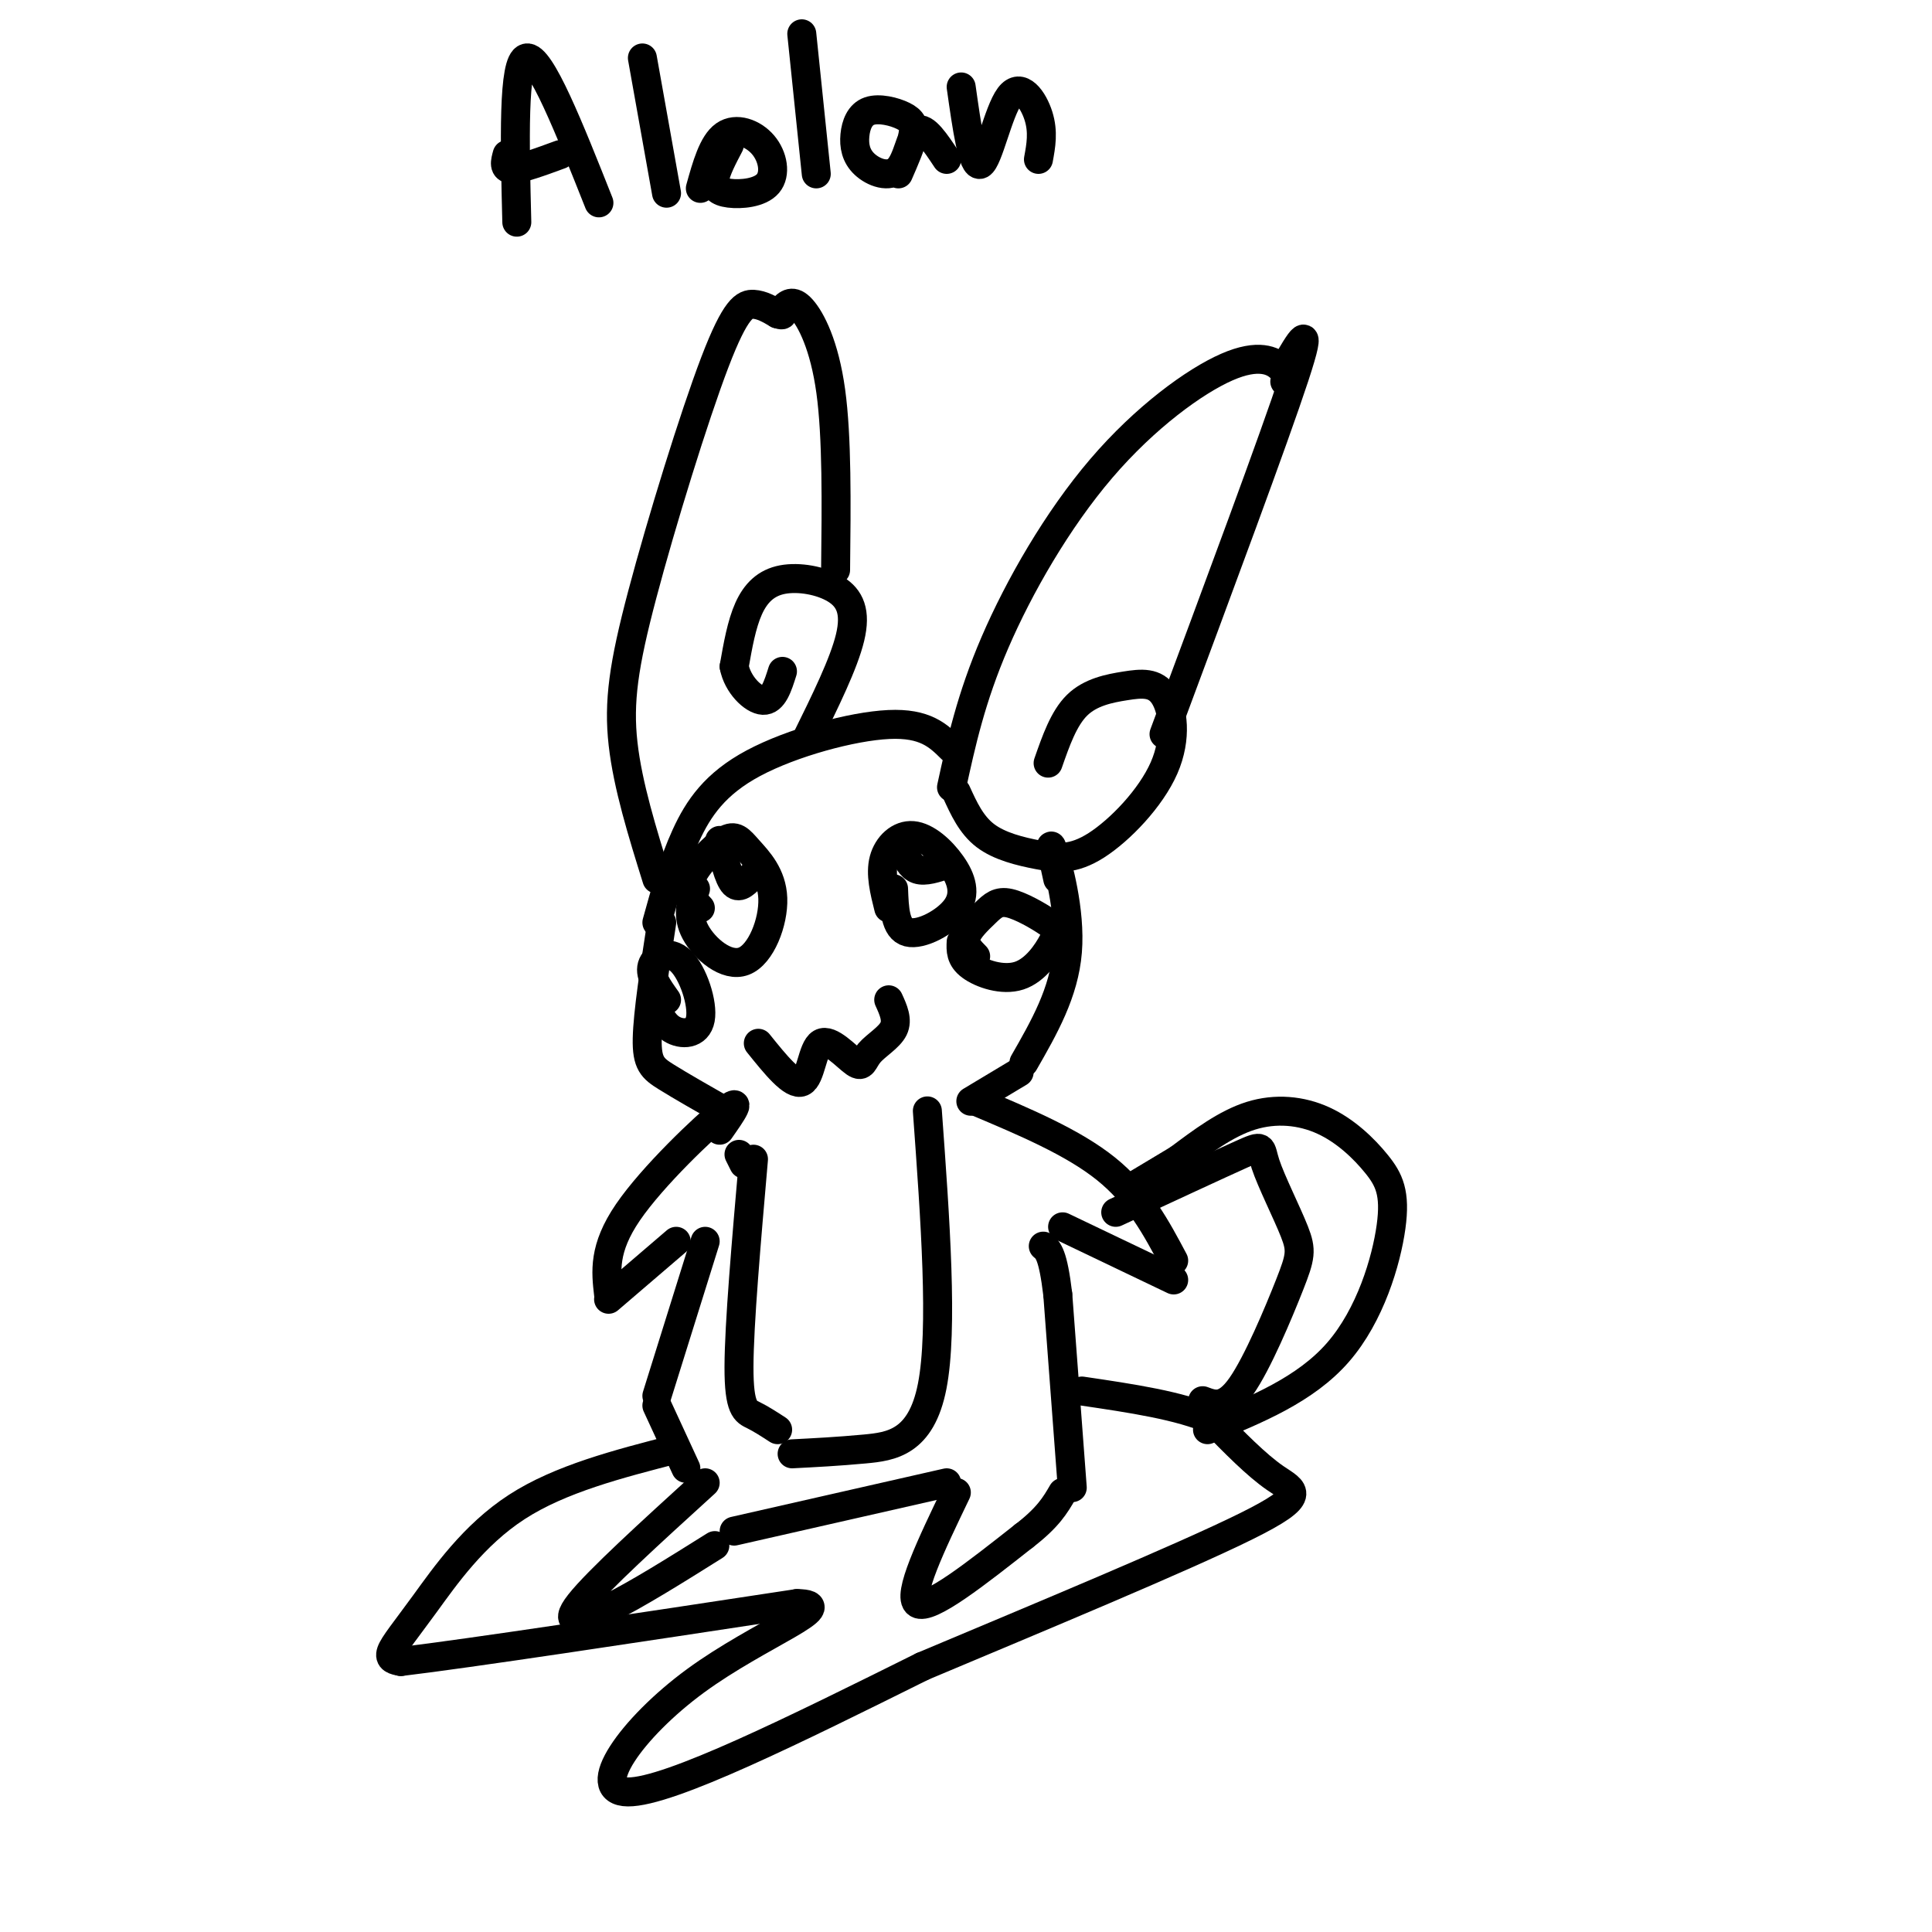 <svg viewBox='0 0 400 400' version='1.1' xmlns='http://www.w3.org/2000/svg' xmlns:xlink='http://www.w3.org/1999/xlink'><g fill='none' stroke='rgb(0,0,0)' stroke-width='6' stroke-linecap='round' stroke-linejoin='round'><path d='M197,163c2.014,-9.234 4.029,-18.469 9,-30c4.971,-11.531 12.900,-25.359 22,-36c9.100,-10.641 19.373,-18.096 26,-21c6.627,-2.904 9.608,-1.258 11,0c1.392,1.258 1.196,2.129 1,3'/><path d='M198,164c1.544,3.389 3.088,6.778 6,9c2.912,2.222 7.194,3.277 11,4c3.806,0.723 7.138,1.114 12,-2c4.862,-3.114 11.253,-9.732 14,-16c2.747,-6.268 1.850,-12.185 0,-15c-1.850,-2.815 -4.652,-2.527 -8,-2c-3.348,0.527 -7.242,1.293 -10,4c-2.758,2.707 -4.379,7.353 -6,12'/><path d='M266,76c3.083,-5.333 6.167,-10.667 2,2c-4.167,12.667 -15.583,43.333 -27,74'/><path d='M197,155c-2.708,-2.679 -5.417,-5.357 -13,-5c-7.583,0.357 -20.042,3.750 -28,8c-7.958,4.250 -11.417,9.357 -14,15c-2.583,5.643 -4.292,11.821 -6,18'/><path d='M137,191c-1.444,9.400 -2.889,18.800 -3,24c-0.111,5.200 1.111,6.200 4,8c2.889,1.800 7.444,4.400 12,7'/><path d='M136,182c-3.013,-9.679 -6.026,-19.359 -7,-28c-0.974,-8.641 0.089,-16.244 4,-31c3.911,-14.756 10.668,-36.665 15,-48c4.332,-11.335 6.238,-12.096 8,-12c1.762,0.096 3.381,1.048 5,2'/><path d='M161,65c1.000,0.333 1.000,0.167 1,0'/><path d='M167,153c3.861,-7.833 7.722,-15.665 9,-21c1.278,-5.335 -0.029,-8.172 -3,-10c-2.971,-1.828 -7.608,-2.646 -11,-2c-3.392,0.646 -5.541,2.756 -7,6c-1.459,3.244 -2.230,7.622 -3,12'/><path d='M152,138c0.689,3.689 3.911,6.911 6,7c2.089,0.089 3.044,-2.956 4,-6'/><path d='M162,64c1.044,-1.067 2.089,-2.133 4,0c1.911,2.133 4.689,7.467 6,17c1.311,9.533 1.156,23.267 1,37'/><path d='M219,182c-0.956,-4.356 -1.911,-8.711 -1,-6c0.911,2.711 3.689,12.489 3,21c-0.689,8.511 -4.844,15.756 -9,23'/><path d='M211,222c0.000,0.000 -10.000,6.000 -10,6'/><path d='M184,188c-0.888,-3.537 -1.775,-7.074 -1,-10c0.775,-2.926 3.213,-5.243 6,-5c2.787,0.243 5.922,3.044 8,6c2.078,2.956 3.098,6.065 1,9c-2.098,2.935 -7.314,5.696 -10,5c-2.686,-0.696 -2.843,-4.848 -3,-9'/><path d='M196,179c-2.250,0.750 -4.500,1.500 -6,1c-1.500,-0.500 -2.250,-2.250 -3,-4'/><path d='M145,188c-1.534,-1.620 -3.069,-3.240 -2,-6c1.069,-2.760 4.740,-6.661 7,-8c2.260,-1.339 3.108,-0.116 5,2c1.892,2.116 4.827,5.124 5,10c0.173,4.876 -2.415,11.621 -6,13c-3.585,1.379 -8.167,-2.606 -10,-6c-1.833,-3.394 -0.916,-6.197 0,-9'/><path d='M156,181c-1.417,1.583 -2.833,3.167 -4,2c-1.167,-1.167 -2.083,-5.083 -3,-9'/><path d='M202,198c-1.207,-1.213 -2.414,-2.426 -2,-4c0.414,-1.574 2.448,-3.508 4,-5c1.552,-1.492 2.622,-2.540 5,-2c2.378,0.540 6.063,2.670 8,4c1.938,1.330 2.128,1.862 1,4c-1.128,2.138 -3.573,5.883 -7,7c-3.427,1.117 -7.836,-0.395 -10,-2c-2.164,-1.605 -2.082,-3.302 -2,-5'/><path d='M138,207c-1.785,-2.509 -3.569,-5.018 -3,-7c0.569,-1.982 3.493,-3.439 6,-1c2.507,2.439 4.598,8.772 4,12c-0.598,3.228 -3.885,3.351 -6,2c-2.115,-1.351 -3.057,-4.175 -4,-7'/><path d='M157,216c3.550,4.417 7.100,8.833 9,8c1.900,-0.833 2.150,-6.917 4,-8c1.850,-1.083 5.300,2.833 7,4c1.700,1.167 1.650,-0.417 3,-2c1.350,-1.583 4.100,-3.167 5,-5c0.900,-1.833 -0.050,-3.917 -1,-6'/><path d='M202,228c10.083,4.250 20.167,8.500 27,14c6.833,5.500 10.417,12.250 14,19'/><path d='M243,265c0.000,0.000 -23.000,-11.000 -23,-11'/><path d='M149,234c2.556,-3.644 5.111,-7.289 1,-4c-4.111,3.289 -14.889,13.511 -20,21c-5.111,7.489 -4.556,12.244 -4,17'/><path d='M126,269c0.000,0.000 14.000,-12.000 14,-12'/><path d='M146,257c0.000,0.000 -10.000,32.000 -10,32'/><path d='M136,291c0.000,0.000 6.000,13.000 6,13'/><path d='M146,307c-11.156,10.156 -22.311,20.311 -26,25c-3.689,4.689 0.089,3.911 6,1c5.911,-2.911 13.956,-7.956 22,-13'/><path d='M152,317c0.000,0.000 44.000,-10.000 44,-10'/><path d='M198,309c-5.167,10.750 -10.333,21.500 -8,23c2.333,1.500 12.167,-6.250 22,-14'/><path d='M212,318c5.000,-3.833 6.500,-6.417 8,-9'/><path d='M222,308c0.000,0.000 -3.000,-40.000 -3,-40'/><path d='M219,268c-1.000,-8.333 -2.000,-9.167 -3,-10'/><path d='M140,300c-12.018,3.095 -24.036,6.190 -33,12c-8.964,5.810 -14.875,14.333 -19,20c-4.125,5.667 -6.464,8.476 -7,10c-0.536,1.524 0.732,1.762 2,2'/><path d='M83,344c14.000,-1.667 48.000,-6.833 82,-12'/><path d='M165,332c9.500,0.083 -7.750,6.292 -21,16c-13.250,9.708 -22.500,22.917 -14,23c8.500,0.083 34.750,-12.958 61,-26'/><path d='M191,345c24.083,-10.131 53.792,-22.458 67,-29c13.208,-6.542 9.917,-7.298 6,-10c-3.917,-2.702 -8.458,-7.351 -13,-12'/><path d='M251,294c-6.667,-3.000 -16.833,-4.500 -27,-6'/><path d='M250,296c10.138,-4.145 20.277,-8.291 27,-16c6.723,-7.709 10.031,-18.983 11,-26c0.969,-7.017 -0.400,-9.778 -3,-13c-2.600,-3.222 -6.431,-6.906 -11,-9c-4.569,-2.094 -9.877,-2.598 -15,-1c-5.123,1.598 -10.062,5.299 -15,9'/><path d='M244,240c-4.167,2.500 -7.083,4.250 -10,6'/><path d='M249,290c2.328,0.881 4.656,1.762 8,-3c3.344,-4.762 7.703,-15.165 10,-21c2.297,-5.835 2.533,-7.100 1,-11c-1.533,-3.900 -4.836,-10.435 -6,-14c-1.164,-3.565 -0.190,-4.162 -5,-2c-4.810,2.162 -15.405,7.081 -26,12'/><path d='M192,230c1.644,22.644 3.289,45.289 1,57c-2.289,11.711 -8.511,12.489 -14,13c-5.489,0.511 -10.244,0.756 -15,1'/><path d='M161,296c-1.711,-1.111 -3.422,-2.222 -5,-3c-1.578,-0.778 -3.022,-1.222 -3,-10c0.022,-8.778 1.511,-25.889 3,-43'/><path d='M154,241c0.000,0.000 -1.000,-2.000 -1,-2'/><path d='M107,46c-0.417,-16.667 -0.833,-33.333 2,-34c2.833,-0.667 8.917,14.667 15,30'/><path d='M116,32c-4.083,1.500 -8.167,3.000 -10,3c-1.833,0.000 -1.417,-1.500 -1,-3'/><path d='M133,12c0.000,0.000 5.000,28.000 5,28'/><path d='M145,39c1.295,-4.653 2.590,-9.305 5,-11c2.410,-1.695 5.936,-0.432 8,2c2.064,2.432 2.667,6.033 1,8c-1.667,1.967 -5.603,2.299 -8,2c-2.397,-0.299 -3.256,-1.228 -3,-3c0.256,-1.772 1.628,-4.386 3,-7'/><path d='M166,7c0.000,0.000 3.000,29.000 3,29'/><path d='M186,36c1.307,-2.988 2.614,-5.976 3,-8c0.386,-2.024 -0.150,-3.083 -2,-4c-1.850,-0.917 -5.015,-1.691 -7,-1c-1.985,0.691 -2.792,2.848 -3,5c-0.208,2.152 0.181,4.298 2,6c1.819,1.702 5.067,2.958 7,1c1.933,-1.958 2.552,-7.131 4,-8c1.448,-0.869 3.724,2.565 6,6'/><path d='M199,18c1.190,8.411 2.381,16.821 4,16c1.619,-0.821 3.667,-10.875 6,-14c2.333,-3.125 4.952,0.679 6,4c1.048,3.321 0.524,6.161 0,9'/></g>
</svg>